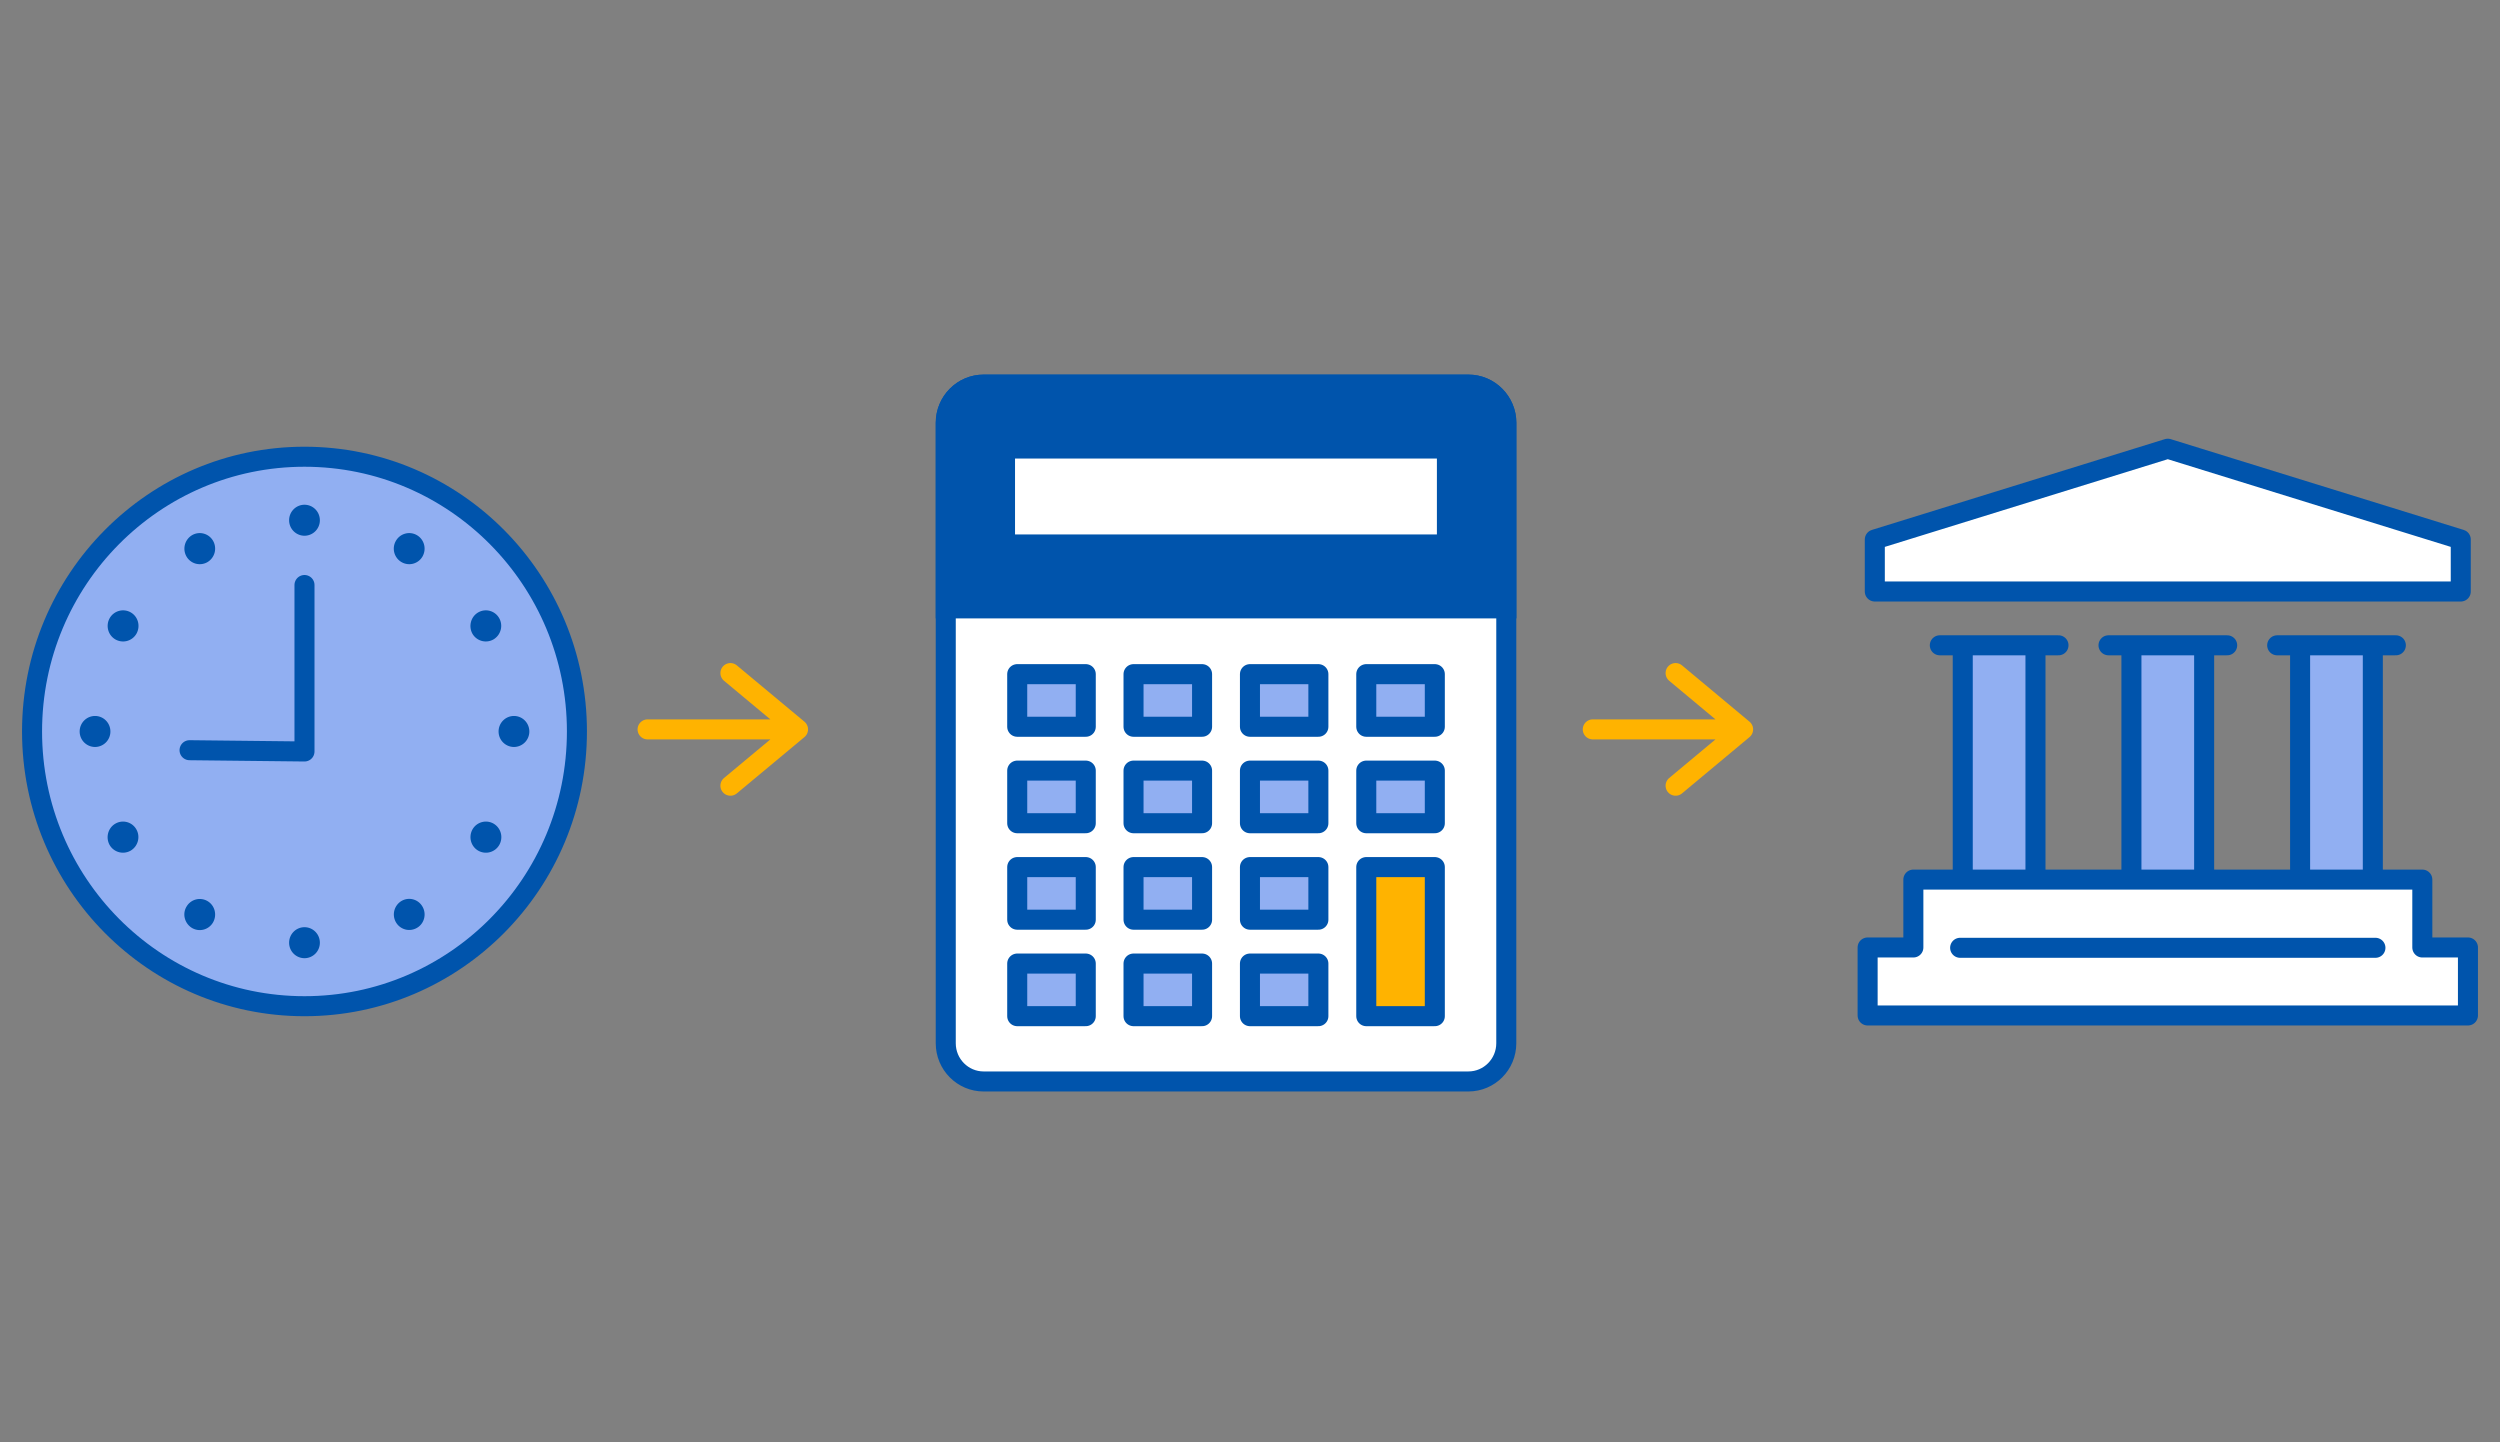 <svg fill="none" height="180" width="312" xmlns="http://www.w3.org/2000/svg"><rect width="100%" height="100%" fill="#808080" stroke="none"/><path d="M183.258 134.967h-60.501c-2.607 0-4.727-2.137-4.727-4.766V52.767c0-2.63 2.12-4.767 4.727-4.767h60.501c2.608 0 4.727 2.137 4.727 4.767V130.2c0 2.629-2.119 4.766-4.727 4.766z" fill="#fff"/><path d="M183.258 134.967h-60.501c-2.607 0-4.727-2.137-4.727-4.766V52.767c0-2.63 2.12-4.767 4.727-4.767h60.501c2.608 0 4.727 2.137 4.727 4.767V130.2c0 2.629-2.119 4.766-4.727 4.766z" stroke="#0054ac" stroke-linejoin="round" stroke-miterlimit="10" stroke-width="2.5"/><path d="M183.258 48h-60.501c-2.607 0-4.727 2.137-4.727 4.767v23.156H188V52.767c-.015-2.63-2.134-4.767-4.742-4.767z" fill="#0054ac"/><path d="M183.258 48h-60.501c-2.607 0-4.727 2.137-4.727 4.767v23.156H188V52.767c-.015-2.63-2.134-4.767-4.742-4.767z" stroke="#0054ac" stroke-miterlimit="10" stroke-width="2.5"/><path d="M179.325 57.226h-52.649v9.472h52.649z" fill="#fff"/><g stroke="#0054ac" stroke-linejoin="round" stroke-miterlimit="10" stroke-width="2.5"><path d="M179.065 84.134h-8.554v6.565h8.554z" fill="#91aff2" stroke-linecap="round"/><path d="M179.065 108.213h-8.554v18.605h8.554z" fill="#ffb300" stroke-linecap="round"/><path d="M135.503 84.134h-8.554v6.565h8.554zm14.516 0h-8.554v6.565h8.554zm14.515 0h-8.539v6.565h8.539zm-29.031 12.039h-8.553v6.566h8.553zm14.516 0h-8.554v6.566h8.554zm14.515 0h-8.539v6.566h8.539z" fill="#91aff2"/><path d="M179.065 96.173h-8.554v6.566h8.554z" fill="#91aff2" stroke-linecap="round"/><path d="M135.503 108.213h-8.553v6.565h8.553zm14.516 0h-8.554v6.565h8.554zm14.515 0h-8.539v6.565h8.539zm-29.031 12.039h-8.553v6.566h8.553zm14.516 0h-8.554v6.566h8.554zm14.515 0h-8.539v6.566h8.539z" fill="#91aff2"/></g><path d="M254.027 80.494h-9.128v29.254h9.128zm21.077 0h-9.128v29.254h9.128zm21.142 0h-9.128v29.254h9.128z" fill="#91aff2"/><path d="M307.103 73.82h-73.127v-6.49L270.54 56l36.563 11.33zm-4.798 44.425v-8.471h-63.518v8.471h-5.708v8.484H308v-8.484z" fill="#fff"/><path d="M307.103 73.82h-73.127v-6.49L270.54 56l36.563 11.33zm-4.798 44.425v-8.471h-63.518v8.471h-5.708v8.484H308v-8.484zm-57.354-8.471v-29.24m9.076-.001v29.241M242.09 80.533h14.81m9.102 29.241v-29.24m9.076-.001v29.241m-11.936-29.241h14.81m9.101 29.241v-29.24m9.076-.001v29.241m-11.936-29.241h14.81m-2.549 37.751h-51.828" stroke="#0054ac" stroke-linecap="round" stroke-linejoin="round" stroke-miterlimit="10" stroke-width="2.5"/><path d="M72 91.287c0 18.941-15.218 34.288-34 34.288S4 110.228 4 91.287C4 72.347 19.218 57 38 57s34 15.36 34 34.287z" fill="#91aff2"/><path d="M72 91.287c0 18.941-15.218 34.288-34 34.288S4 110.228 4 91.287C4 72.347 19.218 57 38 57s34 15.36 34 34.287z" stroke="#0054ac" stroke-linejoin="round" stroke-miterlimit="10" stroke-width="2.5"/><path d="M38 73.01v20.775m0 0l-14.344-.159" stroke="#0054ac" stroke-linecap="round" stroke-linejoin="round" stroke-miterlimit="10" stroke-width="2.5"/><path d="M39.919 64.926a1.927 1.927 0 01-1.918 1.935 1.927 1.927 0 01-1.919-1.935c0-1.068.86-1.934 1.919-1.934s1.918.866 1.918 1.934zm0 52.723a1.927 1.927 0 01-1.918 1.935 1.927 1.927 0 01-1.919-1.935c0-1.068.86-1.934 1.919-1.934s1.918.866 1.918 1.934zM26.591 67.496a1.96 1.96 0 01-.701 2.656 1.91 1.91 0 01-2.62-.707 1.964 1.964 0 01.701-2.656 1.91 1.91 0 012.62.707zm26.141 45.663c.53.924.215 2.123-.702 2.642a1.91 1.91 0 01-2.62-.707 1.96 1.96 0 01.702-2.656 1.902 1.902 0 012.62.721zM16.327 76.432c.916.534 1.231 1.718.701 2.657a1.923 1.923 0 01-2.634.707c-.916-.534-1.23-1.718-.701-2.656a1.923 1.923 0 012.634-.708zm45.28 26.362a1.956 1.956 0 01.702 2.656 1.924 1.924 0 01-2.634.708c-.916-.534-1.231-1.718-.702-2.657a1.923 1.923 0 012.634-.707zM11.86 89.353c1.06 0 1.918.867 1.918 1.935a1.927 1.927 0 01-1.918 1.935 1.927 1.927 0 01-1.918-1.935c0-1.068.859-1.934 1.918-1.934zm52.282 0c1.06 0 1.918.867 1.918 1.935a1.927 1.927 0 01-1.918 1.935 1.927 1.927 0 01-1.919-1.935c0-1.068.86-1.934 1.919-1.934zm-49.748 13.441a1.907 1.907 0 012.62.707c.53.924.214 2.108-.702 2.657a1.927 1.927 0 01-2.634-.708c-.515-.938-.2-2.122.716-2.656zm45.281-26.362a1.907 1.907 0 012.62.708c.53.924.214 2.107-.702 2.656a1.927 1.927 0 01-2.634-.707c-.515-.939-.2-2.123.716-2.657zM23.27 113.16a1.91 1.91 0 012.62-.708c.916.534 1.23 1.718.701 2.657a1.91 1.91 0 01-2.62.707c-.916-.549-1.245-1.732-.701-2.656zm26.14-45.664a1.91 1.91 0 012.62-.707c.916.534 1.231 1.718.702 2.656a1.91 1.91 0 01-2.62.707 1.939 1.939 0 01-.702-2.656z" fill="#0054ac"/><path d="M80.819 91.028h18.775m-8.438 7.028l8.438-7.028L91.156 84m107.622 7.028h18.763m-8.426 7.028l8.426-7.028L209.115 84" stroke="#ffb300" stroke-linecap="round" stroke-linejoin="round" stroke-miterlimit="10" stroke-width="2.5"/></svg>